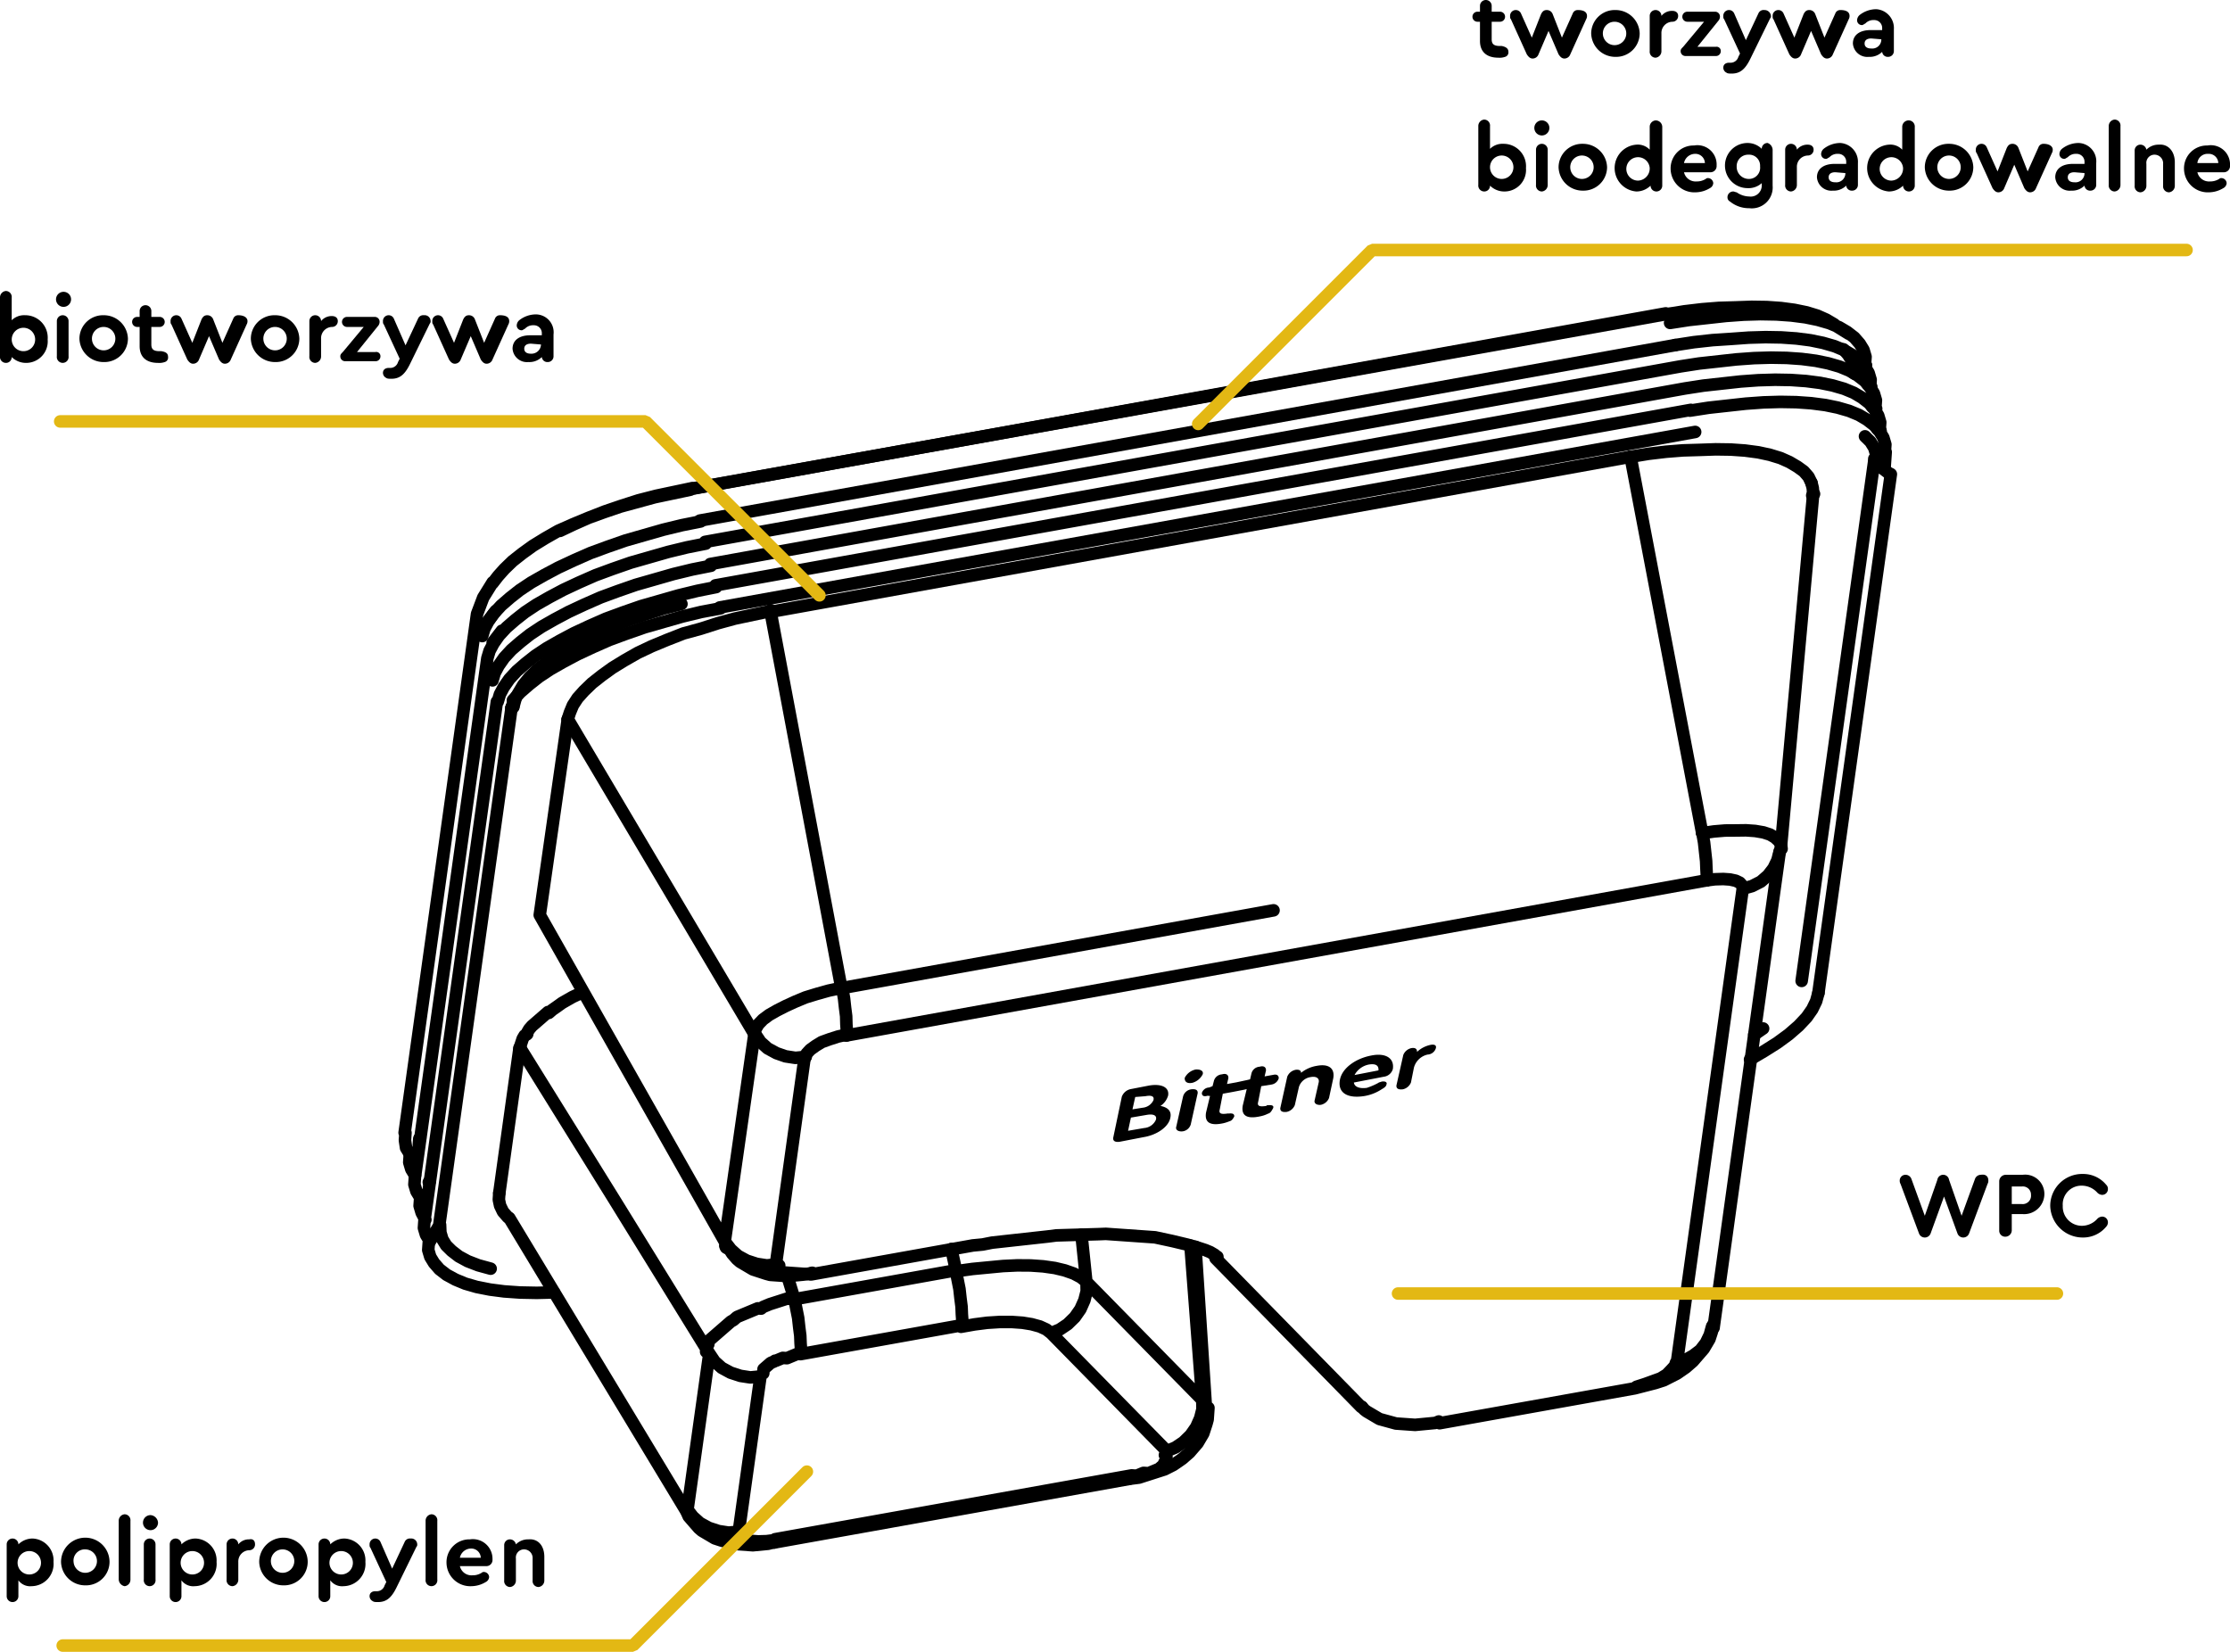 <svg xmlns="http://www.w3.org/2000/svg" width="266.7" height="197.551" viewBox="0 0 266.7 197.551"><g transform="translate(-365.3 -2691.6)"><path d="M371.7,2878.4a2.664,2.664,0,0,1-2.6,2.9,1.753,1.753,0,0,1-1.6-.7v1.9a.7.7,0,0,1-1.4,0v-6.2a.7.7,0,0,1,1.4,0,2.413,2.413,0,0,1,1.7-.7A2.618,2.618,0,0,1,371.7,2878.4Zm-1.5,0a1.4,1.4,0,1,0-1.4,1.5A1.394,1.394,0,0,0,370.2,2878.4Z"/><path d="M378.4,2878.4a2.818,2.818,0,0,1-2.9,2.8,2.883,2.883,0,0,1-2.9-2.8,2.9,2.9,0,0,1,5.8,0Zm-4.3,0a1.4,1.4,0,1,0,1.4-1.5A1.342,1.342,0,0,0,374.1,2878.4Z"/><path d="M379.5,2880.5v-7a.773.773,0,0,1,.7-.8.713.713,0,0,1,.7.8v7a.773.773,0,0,1-.7.8A.859.859,0,0,1,379.5,2880.5Z"/><path d="M384.2,2873.7a.9.9,0,1,1-.9-.9A.967.967,0,0,1,384.2,2873.7Zm-1.7,6.8v-4.2a.7.7,0,0,1,1.4,0v4.2a.706.706,0,1,1-1.4,0Z"/><path d="M391.2,2878.4a2.664,2.664,0,0,1-2.6,2.9,1.753,1.753,0,0,1-1.6-.7v1.9a.7.7,0,0,1-1.4,0v-6.2a.7.7,0,0,1,1.4,0,2.413,2.413,0,0,1,1.7-.7A2.618,2.618,0,0,1,391.2,2878.4Zm-1.5,0a1.4,1.4,0,1,0-1.4,1.5A1.394,1.394,0,0,0,389.7,2878.4Z"/><path d="M395.8,2876.3a.684.684,0,0,1-.7.7,1.344,1.344,0,0,0-1.3,1.4v2.1a.773.773,0,0,1-.7.8.713.713,0,0,1-.7-.8v-4.2a.7.7,0,0,1,1.4,0,1.613,1.613,0,0,1,1.3-.6C395.6,2875.6,395.8,2875.9,395.8,2876.3Z"/><path d="M402.1,2878.4a2.818,2.818,0,0,1-2.9,2.8,2.883,2.883,0,0,1-2.9-2.8,2.9,2.9,0,0,1,5.8,0Zm-4.4,0a1.4,1.4,0,1,0,1.4-1.5A1.394,1.394,0,0,0,397.7,2878.4Z"/><path d="M409,2878.4a2.664,2.664,0,0,1-2.6,2.9,1.753,1.753,0,0,1-1.6-.7v1.9a.7.7,0,0,1-1.4,0v-6.2a.7.7,0,0,1,1.4,0,2.413,2.413,0,0,1,1.7-.7A2.618,2.618,0,0,1,409,2878.4Zm-1.5,0a1.4,1.4,0,1,0-1.4,1.5A1.394,1.394,0,0,0,407.5,2878.4Z"/><path d="M415.2,2876.3a.367.367,0,0,1-.1.3l-2.4,4.9c-.6,1.2-1.2,1.7-2.2,1.7-.2,0-.5,0-.6-.1a.675.675,0,0,1-.4-.6c0-.4.3-.6.7-.6h.1a.962.962,0,0,0,1-.7l.2-.4-1.9-4.1c-.1-.1-.1-.2-.1-.4a.684.684,0,0,1,.7-.7.675.675,0,0,1,.6.4l1.4,3.2,1.5-3.2a.669.669,0,0,1,.7-.4A.713.713,0,0,1,415.2,2876.3Z"/><path d="M416.2,2880.5v-7a.773.773,0,0,1,.7-.8.713.713,0,0,1,.7.8v7a.706.706,0,1,1-1.4,0Z"/><path d="M424.2,2878.1h0a.736.736,0,0,1-.8.8h-3.1a1.426,1.426,0,0,0,1.5,1.1,2.016,2.016,0,0,0,1.1-.3.367.367,0,0,1,.3-.1.645.645,0,0,1,.6.6.724.724,0,0,1-.4.6,3.371,3.371,0,0,1-1.7.5,2.845,2.845,0,0,1-3-2.8,2.734,2.734,0,0,1,2.8-2.8A2.348,2.348,0,0,1,424.2,2878.1Zm-3.9-.2h2.5a1.135,1.135,0,0,0-1.2-1.1A1.364,1.364,0,0,0,420.3,2877.9Z"/><path d="M430.4,2877.8v2.8a.773.773,0,0,1-.7.8.713.713,0,0,1-.7-.8V2878a1.028,1.028,0,0,0-1-1.1.975.975,0,0,0-1,1.1v2.6a.773.773,0,0,1-.7.8.713.713,0,0,1-.7-.8v-4.2a.684.684,0,0,1,.7-.7.73.73,0,0,1,.7.6,2.036,2.036,0,0,1,1.5-.6C429.6,2875.6,430.4,2876.4,430.4,2877.8Z"/><path d="M545.7,2697.8a.548.548,0,0,1-.4.6,1.948,1.948,0,0,1-.8.1c-1.4,0-2.2-.7-2.2-2v-2.3H542a.6.6,0,0,1,0-1.2h.3v-.7a.7.7,0,0,1,1.4,0v.7h1a.6.6,0,0,1,0,1.2h-1v2.1c0,.6.3.8,1,.8h.2C545.4,2697.2,545.7,2697.4,545.7,2697.8Z"/><path d="M555.1,2693.5a.756.756,0,0,1-.1.4l-1.9,4.2a.752.752,0,0,1-.7.5c-.3,0-.5-.2-.7-.5l-1.2-2.8-1.2,2.8a.752.752,0,0,1-.7.5c-.3,0-.5-.2-.7-.5l-1.9-4.2c-.1-.1-.1-.2-.1-.4a.684.684,0,0,1,.7-.7.675.675,0,0,1,.6.4l1.3,2.9,1.1-2.8c.2-.4.4-.5.7-.5a.752.752,0,0,1,.7.5l1.1,2.8,1.3-2.9a.622.622,0,0,1,.6-.4C554.8,2692.8,555.1,2693.1,555.1,2693.5Z"/><path d="M561.4,2695.6a2.818,2.818,0,0,1-2.9,2.8,2.883,2.883,0,0,1-2.9-2.8,2.818,2.818,0,0,1,2.9-2.8A2.883,2.883,0,0,1,561.4,2695.6Zm-4.4.1a1.4,1.4,0,1,0,1.4-1.5A1.394,1.394,0,0,0,557,2695.7Z"/><path d="M566,2693.5a.684.684,0,0,1-.7.7,1.344,1.344,0,0,0-1.3,1.4v2.1a.773.773,0,0,1-.7.8.713.713,0,0,1-.7-.8v-4.2a.7.7,0,0,1,1.4,0,1.613,1.613,0,0,1,1.3-.6C565.7,2692.9,566,2693.1,566,2693.5Z"/><path d="M571.1,2697.7a.577.577,0,0,1-.6.6h-3.6a.576.576,0,0,1-.6-.6c0-.2.1-.3.3-.5l2.5-3h-2a.6.6,0,0,1,0-1.2h3.3a.576.576,0,0,1,.6.6.764.764,0,0,1-.2.5l-2.5,3.1h2.2A.5.5,0,0,1,571.1,2697.7Z"/><path d="M577.1,2693.5a.368.368,0,0,1-.1.3l-2.4,4.9c-.6,1.2-1.2,1.7-2.2,1.7-.2,0-.5,0-.6-.1a.675.675,0,0,1-.4-.6c0-.4.3-.6.7-.6h.1a.962.962,0,0,0,1-.7l.2-.4-1.9-4.1c-.1-.1-.1-.2-.1-.4a.684.684,0,0,1,.7-.7.675.675,0,0,1,.6.4l1.4,3.2,1.5-3.2a.669.669,0,0,1,.7-.4A.773.773,0,0,1,577.1,2693.5Z"/><path d="M586.5,2693.5a.756.756,0,0,1-.1.4l-1.9,4.2a.752.752,0,0,1-.7.5c-.3,0-.5-.2-.7-.5l-1.2-2.8-1.2,2.8a.752.752,0,0,1-.7.5c-.3,0-.5-.2-.7-.5l-1.9-4.2c-.1-.1-.1-.2-.1-.4a.684.684,0,0,1,.7-.7.675.675,0,0,1,.6.4l1.3,2.9,1.1-2.8c.2-.4.4-.5.7-.5a.752.752,0,0,1,.7.5l1.1,2.8,1.3-2.9a.622.622,0,0,1,.6-.4C586.2,2692.8,586.5,2693.1,586.5,2693.5Z"/><path d="M591.8,2695.1v2.6a.684.684,0,0,1-.7.7.661.661,0,0,1-.7-.6,2.112,2.112,0,0,1-1.6.6,1.728,1.728,0,0,1-1.9-1.6c0-1,.8-1.6,2.1-1.6h1.4v-.2a.945.945,0,0,0-1-1,1.284,1.284,0,0,0-1,.4c-.2.1-.3.2-.4.2a.576.576,0,0,1-.6-.6.865.865,0,0,1,.3-.6,3.221,3.221,0,0,1,2-.7A2.255,2.255,0,0,1,591.8,2695.1Zm-1.5,1.2h0l-1.2-.1c-.5,0-.8.2-.8.6s.3.6.8.6A1.079,1.079,0,0,0,590.3,2696.3Z"/><path d="M547.8,2711.7a2.577,2.577,0,0,1-2.6,2.8,2.413,2.413,0,0,1-1.7-.7.684.684,0,0,1-.7.7.713.713,0,0,1-.7-.8v-7a.773.773,0,0,1,.7-.8.713.713,0,0,1,.7.8v2.7a2.112,2.112,0,0,1,1.6-.6A2.682,2.682,0,0,1,547.8,2711.7Zm-1.5-.1a1.4,1.4,0,1,0-2.8,0,1.4,1.4,0,1,0,2.8,0Z"/><path d="M550.6,2706.9a.9.9,0,1,1-.9-.9A.9.9,0,0,1,550.6,2706.9Zm-1.6,6.8v-4.2a.7.7,0,0,1,1.4,0v4.2a.773.773,0,0,1-.7.8A.713.713,0,0,1,549,2713.7Z"/><path d="M557.5,2711.6a2.818,2.818,0,0,1-2.9,2.8,2.883,2.883,0,0,1-2.9-2.8,2.818,2.818,0,0,1,2.9-2.8A2.883,2.883,0,0,1,557.5,2711.6Zm-4.4.1a1.4,1.4,0,1,0,1.4-1.5A1.394,1.394,0,0,0,553.1,2711.7Z"/><path d="M564.1,2706.8v7a.7.7,0,0,1-1.4,0,2.413,2.413,0,0,1-1.7.7,2.808,2.808,0,0,1,0-5.6,1.968,1.968,0,0,1,1.6.6v-2.7a.773.773,0,0,1,.7-.8A.789.789,0,0,1,564.1,2706.8Zm-1.5,4.9a1.4,1.4,0,1,0-1.4,1.5A1.453,1.453,0,0,0,562.6,2711.7Z"/><path d="M570.6,2711.4h0a.736.736,0,0,1-.8.8h-3.1a1.426,1.426,0,0,0,1.5,1.1,2.016,2.016,0,0,0,1.1-.3.367.367,0,0,1,.3-.1.645.645,0,0,1,.6.6.723.723,0,0,1-.4.6,3.371,3.371,0,0,1-1.7.5,2.845,2.845,0,0,1-3-2.8,2.734,2.734,0,0,1,2.8-2.8A2.3,2.3,0,0,1,570.6,2711.4Zm-3.9-.3h2.5a1.135,1.135,0,0,0-1.2-1.1A1.364,1.364,0,0,0,566.7,2711.1Z"/><path d="M577.3,2709.6v4.2a2.5,2.5,0,0,1-2.8,2.7,3.565,3.565,0,0,1-2.3-.8.55.55,0,0,1-.3-.5.684.684,0,0,1,.7-.7c.1,0,.3.1.4.1a2.694,2.694,0,0,0,1.5.5,1.321,1.321,0,0,0,1.5-1.3v-.3a2.353,2.353,0,0,1-1.7.6,2.7,2.7,0,0,1,0-5.4,2.413,2.413,0,0,1,1.7.7.684.684,0,0,1,.7-.7A.906.906,0,0,1,577.3,2709.6Zm-1.5,1.9a1.312,1.312,0,0,0-1.4-1.4,1.367,1.367,0,0,0-1.4,1.4,1.453,1.453,0,0,0,1.4,1.5A1.342,1.342,0,0,0,575.8,2711.5Z"/><path d="M582.2,2709.5a.684.684,0,0,1-.7.7,1.344,1.344,0,0,0-1.3,1.4v2.1a.773.773,0,0,1-.7.8.713.713,0,0,1-.7-.8v-4.2a.7.7,0,0,1,1.4,0,1.613,1.613,0,0,1,1.3-.6C581.9,2708.9,582.2,2709.1,582.2,2709.5Z"/><path d="M587.5,2711.1v2.6a.684.684,0,0,1-.7.7.661.661,0,0,1-.7-.6,2.112,2.112,0,0,1-1.6.6,1.728,1.728,0,0,1-1.9-1.6c0-1,.8-1.6,2.1-1.6h1.4v-.2a.945.945,0,0,0-1-1,1.284,1.284,0,0,0-1,.4c-.2.1-.3.2-.4.2a.576.576,0,0,1-.6-.6.865.865,0,0,1,.3-.6,3.221,3.221,0,0,1,2-.7A2.255,2.255,0,0,1,587.5,2711.1Zm-1.5,1.2h0l-1.2-.1c-.5,0-.8.2-.8.6s.3.6.8.6A1.079,1.079,0,0,0,586,2712.3Z"/><path d="M594.3,2706.8v7a.7.7,0,0,1-1.4,0,2.413,2.413,0,0,1-1.7.7,2.808,2.808,0,0,1,0-5.6,1.968,1.968,0,0,1,1.6.6v-2.7a.773.773,0,0,1,.7-.8A.736.736,0,0,1,594.3,2706.8Zm-1.4,4.9a1.4,1.4,0,1,0-1.4,1.5A1.453,1.453,0,0,0,592.9,2711.7Z"/><path d="M601.3,2711.6a2.818,2.818,0,0,1-2.9,2.8,2.883,2.883,0,0,1-2.9-2.8,2.818,2.818,0,0,1,2.9-2.8A2.883,2.883,0,0,1,601.3,2711.6Zm-4.3.1a1.4,1.4,0,1,0,1.4-1.5A1.394,1.394,0,0,0,597,2711.7Z"/><path d="M610.8,2709.5a.756.756,0,0,1-.1.4l-1.9,4.2a.752.752,0,0,1-.7.5c-.3,0-.5-.2-.7-.5l-1.2-2.8-1.2,2.8a.752.752,0,0,1-.7.5c-.3,0-.5-.2-.7-.5l-1.9-4.2c-.1-.1-.1-.2-.1-.4a.684.684,0,0,1,.7-.7.675.675,0,0,1,.6.4l1.3,2.9,1.1-2.8c.2-.4.4-.5.7-.5a.752.752,0,0,1,.7.5l1.1,2.8,1.3-2.9a.622.622,0,0,1,.6-.4C610.4,2708.8,610.8,2709.1,610.8,2709.5Z"/><path d="M616,2711.1v2.6a.684.684,0,0,1-.7.7.661.661,0,0,1-.7-.6,2.112,2.112,0,0,1-1.6.6,1.728,1.728,0,0,1-1.9-1.6c0-1,.8-1.6,2.1-1.6h1.4v-.2a.945.945,0,0,0-1-1,1.284,1.284,0,0,0-1,.4c-.2.1-.3.2-.4.2a.576.576,0,0,1-.6-.6.865.865,0,0,1,.3-.6,3.221,3.221,0,0,1,2-.7A2.191,2.191,0,0,1,616,2711.1Zm-1.4,1.2h0l-1.2-.1c-.5,0-.8.2-.8.6s.3.6.8.6A1.079,1.079,0,0,0,614.6,2712.3Z"/><path d="M617.5,2713.7v-7a.773.773,0,0,1,.7-.8.713.713,0,0,1,.7.8v7a.773.773,0,0,1-.7.8A.713.713,0,0,1,617.5,2713.7Z"/><path d="M625.4,2711v2.8a.773.773,0,0,1-.7.8.713.713,0,0,1-.7-.8v-2.6a1.028,1.028,0,0,0-1-1.1.975.975,0,0,0-1,1.1v2.6a.773.773,0,0,1-.7.8.713.713,0,0,1-.7-.8v-4.2a.684.684,0,0,1,.7-.7.73.73,0,0,1,.7.6,2.036,2.036,0,0,1,1.5-.6C624.6,2708.8,625.4,2709.7,625.4,2711Z"/><path d="M632,2711.4h0a.736.736,0,0,1-.8.8h-3.1a1.426,1.426,0,0,0,1.5,1.1,2.016,2.016,0,0,0,1.1-.3.367.367,0,0,1,.3-.1.645.645,0,0,1,.6.6.723.723,0,0,1-.4.6,3.371,3.371,0,0,1-1.7.5,2.845,2.845,0,0,1-3-2.8,2.734,2.734,0,0,1,2.8-2.8A2.3,2.3,0,0,1,632,2711.4Zm-3.9-.3h2.5a1.135,1.135,0,0,0-1.2-1.1A1.221,1.221,0,0,0,628.1,2711.1Z"/><path d="M603.1,2832.8a.756.756,0,0,1-.1.4l-2.2,5.9a.74.74,0,0,1-1.4,0l-1.6-4.4-1.6,4.4a.74.74,0,0,1-1.4,0l-2.2-5.9a.756.756,0,0,1-.1-.4.684.684,0,0,1,.7-.7.752.752,0,0,1,.7.5l1.6,4.4,1.5-4.3a.708.708,0,0,1,1.4,0l1.5,4.3,1.6-4.4a.752.752,0,0,1,.7-.5C602.8,2832,603.1,2832.3,603.1,2832.8Z"/><path d="M604.4,2838.8v-5.9a.789.789,0,0,1,.8-.8h2a2.3,2.3,0,0,1,2.6,2.3,2.422,2.422,0,0,1-2.6,2.4h-1.3v1.9a.773.773,0,0,1-.7.8A.713.713,0,0,1,604.4,2838.8Zm2.7-3.2a1,1,0,0,0,1.1-1.1.975.975,0,0,0-1.1-1h-1.2v2.1Z"/><path d="M610.5,2835.8a3.821,3.821,0,0,1,3.9-3.8,3.566,3.566,0,0,1,2.8,1.3.646.646,0,0,1,.2.5.684.684,0,0,1-.7.7.864.864,0,0,1-.6-.3,2.5,2.5,0,0,0-1.8-.8,2.232,2.232,0,0,0-2.3,2.4,2.288,2.288,0,0,0,2.3,2.4,2.5,2.5,0,0,0,1.8-.8.865.865,0,0,1,.6-.3.684.684,0,0,1,.7.7.764.764,0,0,1-.2.5,3.566,3.566,0,0,1-2.8,1.3A3.885,3.885,0,0,1,610.5,2835.8Z"/><path d="M371,2732.2a2.577,2.577,0,0,1-2.6,2.8,2.413,2.413,0,0,1-1.7-.7.684.684,0,0,1-.7.7.713.713,0,0,1-.7-.8v-7a.773.773,0,0,1,.7-.8.713.713,0,0,1,.7.8v2.7a2.112,2.112,0,0,1,1.6-.6A2.682,2.682,0,0,1,371,2732.2Zm-1.5-.1a1.4,1.4,0,1,0-1.4,1.5A1.394,1.394,0,0,0,369.5,2732.1Z"/><path d="M373.8,2727.4a.9.9,0,1,1-.9-.9A.9.9,0,0,1,373.8,2727.4Zm-1.7,6.8V2730a.7.7,0,0,1,1.4,0v4.2a.706.706,0,1,1-1.4,0Z"/><path d="M380.6,2732.1a2.818,2.818,0,0,1-2.9,2.8,2.883,2.883,0,0,1-2.9-2.8,2.818,2.818,0,0,1,2.9-2.8A2.883,2.883,0,0,1,380.6,2732.1Zm-4.3.1a1.4,1.4,0,1,0,1.4-1.5A1.394,1.394,0,0,0,376.3,2732.2Z"/><path d="M385.4,2734.3a.548.548,0,0,1-.4.6,1.948,1.948,0,0,1-.8.1c-1.4,0-2.2-.7-2.2-2v-2.3h-.3a.6.6,0,0,1,0-1.2h.3v-.7a.7.7,0,0,1,1.4,0v.7h1a.6.6,0,0,1,0,1.2h-1v2.1c0,.6.3.8,1,.8h.2C385.2,2733.7,385.4,2733.9,385.4,2734.3Z"/><path d="M394.9,2730a.755.755,0,0,1-.1.4l-1.9,4.2a.752.752,0,0,1-.7.5c-.3,0-.5-.2-.7-.5l-1.2-2.8-1.2,2.8a.752.752,0,0,1-.7.5c-.3,0-.5-.2-.7-.5l-1.9-4.2c-.1-.1-.1-.2-.1-.4a.684.684,0,0,1,.7-.7.675.675,0,0,1,.6.4l1.3,2.9,1.1-2.8c.2-.4.4-.5.7-.5a.752.752,0,0,1,.7.5l1.1,2.8,1.3-2.9a.622.622,0,0,1,.6-.4C394.5,2729.3,394.9,2729.6,394.9,2730Z"/><path d="M401.1,2732.1a2.818,2.818,0,0,1-2.9,2.8,2.883,2.883,0,0,1-2.9-2.8,2.818,2.818,0,0,1,2.9-2.8A2.883,2.883,0,0,1,401.1,2732.1Zm-4.3.1a1.4,1.4,0,1,0,1.4-1.5A1.394,1.394,0,0,0,396.8,2732.2Z"/><path d="M405.7,2730a.684.684,0,0,1-.7.7,1.344,1.344,0,0,0-1.3,1.4v2.1a.773.773,0,0,1-.7.8.713.713,0,0,1-.7-.8V2730a.7.7,0,0,1,1.4,0,1.613,1.613,0,0,1,1.3-.6C405.4,2729.4,405.7,2729.6,405.7,2730Z"/><path d="M410.8,2734.2a.577.577,0,0,1-.6.6h-3.6a.576.576,0,0,1-.6-.6c0-.2.1-.3.3-.5l2.5-3h-2a.6.6,0,0,1,0-1.2h3.3a.576.576,0,0,1,.6.6.764.764,0,0,1-.2.5l-2.5,3.1h2.2A.5.5,0,0,1,410.8,2734.2Z"/><path d="M416.8,2730a.367.367,0,0,1-.1.3l-2.4,4.9c-.6,1.2-1.2,1.7-2.2,1.7-.2,0-.5,0-.6-.1a.675.675,0,0,1-.4-.6c0-.4.3-.6.7-.6h.1a.962.962,0,0,0,1-.7l.2-.4-1.9-4.1c-.1-.1-.1-.2-.1-.4a.684.684,0,0,1,.7-.7.675.675,0,0,1,.6.4l1.4,3.2,1.5-3.2a.669.669,0,0,1,.7-.4A.714.714,0,0,1,416.8,2730Z"/><path d="M426.2,2730a.755.755,0,0,1-.1.4l-1.9,4.2a.752.752,0,0,1-.7.5c-.3,0-.5-.2-.7-.5l-1.2-2.8-1.2,2.8a.752.752,0,0,1-.7.5c-.3,0-.5-.2-.7-.5l-1.9-4.2c-.1-.1-.1-.2-.1-.4a.684.684,0,0,1,.7-.7.675.675,0,0,1,.6.4l1.3,2.9,1.1-2.8c.2-.4.4-.5.7-.5a.752.752,0,0,1,.7.5l1.1,2.8,1.3-2.9a.622.622,0,0,1,.6-.4C425.9,2729.3,426.2,2729.6,426.2,2730Z"/><path d="M431.5,2731.6v2.6a.684.684,0,0,1-.7.7.661.661,0,0,1-.7-.6,2.112,2.112,0,0,1-1.6.6,1.728,1.728,0,0,1-1.9-1.6c0-1,.8-1.6,2.1-1.6h1.4v-.2a.945.945,0,0,0-1-1,1.284,1.284,0,0,0-1,.4c-.2.1-.3.2-.4.2a.576.576,0,0,1-.6-.6.865.865,0,0,1,.3-.6,3.221,3.221,0,0,1,2-.7A2.138,2.138,0,0,1,431.5,2731.6Zm-1.5,1.2h0l-1.2-.1c-.5,0-.8.2-.8.6s.3.6.8.6A1.135,1.135,0,0,0,430,2732.8Z"/><g transform="translate(422.192 2727.317) rotate(4.012)"><path d="M-.7,102.6l-.5-.7-.2-.9v-.9M166.4-3.7h0M142.7-7.1l2.2-.5,2.2-.4,2.2-.4,2.1-.3,2-.2,1.9-.1h1.8l1.7.1,1.5.2,1.4.3,1.2.4,1,.5.9.6.7.7.5.7.3.8v.9M142.2-8.1l2.1-.5,2.1-.4,2-.3,2-.2,1.9-.2,1.8-.1h1.7l1.6.1,1.5.2,1.3.3,1.1.4,1,.5m1.8,1-1.9-1m-20.1.1L27.3,20.9m114.8-29,2.3-.5,2.3-.4,2.2-.3,2.1-.2,2-.1M27.3,20.9h0M12,27l1.6-.9,1.7-.9,1.8-.8,1.9-.8,2-.7,2-.7,2.1-.6,2.1-.6M4.4,33.8l.6-.9.7-.9.9-1,1.1-1,1.2-1,1.4-1,1.5-1,1.7-.9,1.8-.9,1.9-.9,1.9-.8,2-.8,2.1-.7,2.1-.6,2.1-.6M-1.5,100.1,2.8,37.6l.6-2,1-1.9M1.7,110.3l-.5-.8-.3-.8v-.9M168.7,4v.1M145,.6l2.2-.5,2.2-.4,2.2-.4,2.1-.3,2-.2,1.9-.1h1.8l1.7.1,1.5.2,1.4.3,1.2.4,1,.5.9.6.7.7.5.7.3.8v.9M30.2,29.7,145,.6M5.2,45.4l.2-.9.4-.9.6-1,.8-1,1-1,1.1-1,1.3-1,1.5-1,1.6-1,1.8-1,1.9-1,2-.9,2.1-.9,2.2-.8,2.2-.8,2.2-.7,2.2-.6M.9,107.7.4,107l-.3-.8v-.9M168,1.4v.1M.1,105.3,4.4,42.8M144.3-2l2.2-.5,2.2-.4,2.2-.4,2.1-.3,2-.2,1.9-.1h1.8l1.7.1,1.5.2,1.4.3,1.2.4,1,.5.9.6.7.7.5.7.3.8v.9M29.4,27.1,144.3-2M4.4,42.8l.2-.9L5,41l.6-1,.8-1,1-1,1.1-1,1.3-1,1.5-1,1.6-1,1.8-1,1.9-1,2-.9,2.1-.9,2.2-.8,2.2-.8,2.2-.7,2.2-.6M5.9,39.4l-1,1.5M2.4,112.8l-.5-.7-.3-.8v-.9M169.5,6.5V8.3M1.6,110.4,5.9,47.9M145.8,3.2l2.2-.5,2.2-.4,2.2-.4,2.1-.3,2-.2,1.9-.1h1.8l1.7.1,1.5.2,1.4.3,1.2.4,1,.5.9.6.7.7.5.7.3.8v.9M31,32.2,145.9,3.1M6,47.9l.2-.9.4-.9.6-1,.8-1,1-1,1.1-1,1.3-1,1.5-1,1.6-1,1.8-1,1.9-1,2-.9,2.1-.9,2.2-.8,2.2-.8,2.2-.7,2.2-.6M166,71.6l-.2,1-.4,1-.6,1-.9,1.1-1.1,1.1-1.3,1.1L160,79l-1.6,1.1m1.3-3.8-.5.4-.5.4m-141,40.8-2.1.2-2,.1H11.7l-1.7-.1-1.6-.2L7,117.6l-1.2-.4-1.1-.5-.9-.6-.7-.7-.5-.7-.3-.8V113m122.1,13.1,23-5.8m0,0,.3-.1.3-.1.6-.2.6-.2.6-.2.5-.2.5-.2.5-.3.5-.3.5-.3.5-.4.5-.4.4-.4.4-.4.3-.4.3-.4.3-.4.3-.4.2-.4.2-.4.2-.4.1-.4.1-.4.1-.5v-.4M115,124.8l.3.3.3.2.4.2.4.2.4.2.4.2.5.1.5.1.5.1.5.1h2.3l.6-.1.6-.1.6-.1.6-.1.2-.1.2-.1M46,145.9l42-10.6m8.4-9.1-2.6-19.1M88,135.3l.5-.1.5-.1.5-.2.5-.2.5-.2.5-.2.5-.2.5-.2.5-.3.5-.3.5-.4.5-.4.4-.4.4-.4.3-.4.3-.4.3-.4.2-.4.2-.4.2-.4.1-.4.1-.4.1-.4.1-.5v-1.4m-61,17.3.1.2.2.2.3.3.3.3.3.3.4.3.4.2.4.2.4.2.4.2.4.1.4.1.5.1.5.1.5.1h2.3l.6-.1.6-.1.6-.1.3-.1.3-.1M11.7,109.4l24,34.1" fill="none" stroke="#000" stroke-linecap="round" stroke-linejoin="round" stroke-miterlimit="4.004" stroke-width="1.501"/><path d="M115,124.8h0M96.3,108.3l18.6,16.5" fill="none" stroke="#000" stroke-linecap="round" stroke-linejoin="round" stroke-miterlimit="4.004" stroke-width="1.501"/><path d="M67.2,108.8l.6-.1.6-.1,1.1-.3,1.1-.2,1.1-.2,1.1-.2,1.1-.2,1.1-.2,1.1-.2,1-.2,1-.1,1-.1,1-.1,1-.1,1-.1.9-.1h5.9l.7.1.7.1.7.1.6.1.6.1.6.1.5.1.5.1.4.1.4.1.4.1.3.1.3.1.2.1.2.1.2.1.1.1.1.1h.1m-48.3,5.5,19-4.8M37.9,111l.2.2.2.2.3.4.3.3.3.3.4.3.4.2.4.2.4.2.4.2.4.1.4.1.4.1.4.1.5.1h2.2l.5-.1.6-.1.6-.1.4-.1.4-.1m-10-2.3h0l-.2-.2M170.3,9.1,166,71.6m-9.7,40.8h0m0-.1,3.9-57.2" fill="none" stroke="#000" stroke-linecap="round" stroke-linejoin="round" stroke-miterlimit="4.004" stroke-width="1.501"/><path d="M166-3.9l.4.2M142.1-8.1h0M27.2,20.9l114.9-29M27.2,20.9h0M1.9,105.7h0l-.1.1M168.3,3.8l.4.2m-1.2-2.8.4.2M9.9,115.6l-1.5-.3-1.3-.4L6,114.4l-.9-.6-.7-.6-.5-.7-.3-.8-.1-.9m92.8,15.4h0l-.1-.3-.1-.2-.1-.1-.1-.1v-.1h0m-8,9.9.1-.1.1-.3M46,145.9l.1-.1.1-.3m-10.8-2.9v.5l.2.4M93.2,107l2.7,18.3m0,0,.1,1.1-.2,1.1-.4,1.1-.6,1-.8.9-.9.7-1,.5m3.8-6.4L81.1,112.2M41.7,144.9l-1.2.2-1.2-.1-1.2-.3-1.1-.5-.9-.7-.8-.9m1.4-18.7-1.3,18.8M11.5,89.1h.1l.1.1M43,126.1l-1.3,18.8m50.4-13.2L77.3,118.6m10.8,16.3h.6l.2-.1.2-.1.2-.1.2-.1h.6l.2-.1.2-.1.2-.1.2-.1.2-.1.2-.1h0l.1-.1.1-.1.1-.1.1-.1.1-.1.1-.1h0v-.2l.1-.1.1-.1v-.2h0v-.1h0v-.2l-.1-.1-.1-.1M46.1,145.5l42-10.6m-46.4,10,.1.4.3.3.5.2.7.1h.8l1-.1,1-.2m35-33.4.1,1.1-.2,1.1-.4,1.1-.6,1-.8.9-.9.7-1,.5m0,0-.6-.4-.8-.3-1-.2-1.1-.1H72.5l-1.4.1-1.5.2-1.5.3-1.6.4m-1.1-6.7.3,1.1.3,1.1.2,1.1.2,1,.1.9.1.7v.5m0,.1-19,4.8m32.5-16.6,1,5.7m0-.1-.7-.5-.9-.4-1.1-.3-1.2-.2-1.4-.1H74.3l-1.6.1L71,111l-1.8.3-1.8.3-1.9.4M36.7,123.9l.7.9.9.7,1.1.5,1.2.3,1.2.1,1.2-.2m3.4-9.5.3,1.1.3,1.1.2,1.1.2,1,.1.9.1.7v.5m0,.1h-.4l-.2.1-.2.1-.2.1-.2.1-.2.1-.2.1h-.5l-.2.1-.2.1-.2.1-.2.1h-.1l-.1.1h0l-.2.1-.2.1-.1.1-.1.1h0l-.1.1-.1.1-.1.1-.1.1-.1.1-.1.1v.1h0v.4m21.4-16.4.7,2.4m0,.1-19,4.8M11.7,89.2l12.5,17.3,12.5,17.4m8.7-9.8,1,2.6m0,0h-.9l-.5.2-.5.2-.5.2-.5.2-.4.2-.4.2-.1.1-.1.1h-.4l-.2.1-.2.1-.4.2-.4.2-.4.2-.4.2-.2.1-.2.1-.1.1-.1.1-.1.1-.1.1-.3.2-.3.3-.3.3-.3.3-.1.1-.1.1-.1.1-.1.1-.1.1-.1.1-.2.2-.2.2-.2.2-.2.2-.1.1-.1.1v.4l-.1.2-.1.2v.4h0v.1m1.5-12.6h0l-.1-.2v-.4h0M168.2,7.8l-4.3,62.5m-11.8,46.6,1.1-.4.9-.6.8-.7.6-.9.4-1,.2-1m5-100,.1-.1.1-.1M3.5,110.9h0l-.1.1m0-.1L7.7,48.5M3.4,110.9l-1,2M156.1,59.8l1.1-.4,1-.6.8-.8.6-.9.4-1,.2-1.1m8-47.2h0l2,1.3m-2-1.7v.4M37.6,110.4l.8.9.9.7,1.1.5,1.2.3,1.2.1,1.2-.2M12.8,73,25.2,91.7l12.4,18.7M12.8,73l1.7-23.5m23.1,60.9,1.8-24.9m4.5,27.1,1.7-24.9M151.7,59.1l1-.2,1-.1h.8l.7.1.5.2.3.3.1.4m0,0L152.2,117m-.1-.1-.1.4-.4.5-.5.6-.7.5-.9.4-.9.4-1,.4" fill="none" stroke="#000" stroke-linecap="round" stroke-linejoin="round" stroke-miterlimit="4.004" stroke-width="1.501"/><path d="M151.7,117" fill="none" stroke="#000" stroke-linecap="round" stroke-linejoin="round" stroke-miterlimit="4.004" stroke-width="1.501"/><path d="M155.7,59.9" fill="none" stroke="#000" stroke-linecap="round" stroke-linejoin="round" stroke-miterlimit="4.004" stroke-width="1.501"/><path d="M160.9,10.8l.2.6.1.7" fill="none" stroke="#000" stroke-linecap="round" stroke-linejoin="round" stroke-miterlimit="4.004" stroke-width="1.501"/><line y1="42.6" x2="0.9" transform="translate(160.3 12.2)" fill="none" stroke="#000" stroke-linecap="round" stroke-linejoin="round" stroke-miterlimit="4.004" stroke-width="1.501"/><line y1="29.1" x2="114.9" transform="translate(31.7 5.7)" fill="none" stroke="#000" stroke-linecap="round" stroke-linejoin="round" stroke-miterlimit="4.004" stroke-width="1.501"/><path d="M7.8,47.6l.8-1,1-1,1.1-1,1.3-1,1.5-1,1.6-1,1.8-1,1.9-1,2-.9,2.1-.9,2.2-.8,2.2-.8,2.2-.7,2.3-.6" fill="none" stroke="#000" stroke-linecap="round" stroke-linejoin="round" stroke-miterlimit="4.004" stroke-width="1.501"/><path d="M7.9,47.7l1-2,.7-1,.9-1,1.1-1,1.2-1,1.4-1,1.5-1,1.7-.9,1.8-.9,1.9-.9,1.9-.8,2-.8,2.1-.7" fill="none" stroke="#000" stroke-linecap="round" stroke-linejoin="round" stroke-miterlimit="4.004" stroke-width="1.501"/><path d="M7.7,48.5l.1-.4.1-.5" fill="none" stroke="#000" stroke-linecap="round" stroke-linejoin="round" stroke-miterlimit="4.004" stroke-width="1.501"/><path d="M.1,105.1l-.5-.7-.3-.8v-.9" fill="none" stroke="#000" stroke-linecap="round" stroke-linejoin="round" stroke-miterlimit="4.004" stroke-width="1.501"/><line y2="0.2" transform="translate(167.2 -1.2)" fill="none" stroke="#000" stroke-linecap="round" stroke-linejoin="round" stroke-miterlimit="4.004" stroke-width="1.501"/><path d="M143.5-4.5l2.2-.5,2.2-.4,2.2-.3,2.1-.3,2-.2,1.9-.1h1.8l1.7.1,1.5.2,1.4.3,1.2.4,1,.5.9.6.7.7.5.7.3.8v.9" fill="none" stroke="#000" stroke-linecap="round" stroke-linejoin="round" stroke-miterlimit="4.004" stroke-width="1.501"/><line y1="29.1" x2="114.9" transform="translate(28.6 -4.5)" fill="none" stroke="#000" stroke-linecap="round" stroke-linejoin="round" stroke-miterlimit="4.004" stroke-width="1.501"/><path d="M3.6,40.2l.2-.9.4-.9.6-1,.8-1,1-1,1.1-1,1.3-1,1.5-1,1.6-1,1.8-1,1.9-1,2-.9,2.1-.9,2.2-.8,2.2-.8,2.2-.7,2.2-.6" fill="none" stroke="#000" stroke-linecap="round" stroke-linejoin="round" stroke-miterlimit="4.004" stroke-width="1.501"/><line x1="0.8" y2="1.2" transform="translate(4.2 37.1)" fill="none" stroke="#000" stroke-linecap="round" stroke-linejoin="round" stroke-miterlimit="4.004" stroke-width="1.501"/><path d="M48.3,113.4l-.2.1-.2.1H44.7l-.1-.1h0l-.1-.1-.1-.1-.1-.1v-.3h0v-.1" fill="none" stroke="#000" stroke-linecap="round" stroke-linejoin="round" stroke-miterlimit="4.004" stroke-width="1.501"/><path d="M139.1,9.2l2.1-.5,2.1-.4,2-.3,2-.2,1.9-.2,1.8-.1h1.7l1.6.1,1.4.2,1.3.3,1.1.4,1,.5.8.5.6.6.4.7" fill="none" stroke="#000" stroke-linecap="round" stroke-linejoin="round" stroke-miterlimit="4.004" stroke-width="1.501"/><path d="M150.8,53.5l1.4-.3,1.3-.2,1.3-.1,1.2-.1h1.1l1,.1.8.2.6.3.5.4.3.4.1.5" fill="none" stroke="#000" stroke-linecap="round" stroke-linejoin="round" stroke-miterlimit="4.004" stroke-width="1.501"/><path d="M37.8,34.9h0v-.2" fill="none" stroke="#000" stroke-linecap="round" stroke-linejoin="round" stroke-miterlimit="4.004" stroke-width="1.501"/><path d="M151.7,59.1v-.6l-.1-.8-.1-.9-.2-1.1-.2-1.1-.3-1.2" fill="none" stroke="#000" stroke-linecap="round" stroke-linejoin="round" stroke-miterlimit="4.004" stroke-width="1.501"/><line y1="25.7" x2="101.3" transform="translate(50.4 59.1)" fill="none" stroke="#000" stroke-linecap="round" stroke-linejoin="round" stroke-miterlimit="4.004" stroke-width="1.501"/><path d="M45.7,87.7l-1.2.2-1.2-.1-1.1-.3L41.1,87l-.9-.7-.7-.9" fill="none" stroke="#000" stroke-linecap="round" stroke-linejoin="round" stroke-miterlimit="4.004" stroke-width="1.501"/><path d="M50.4,84.8v-.6l-.1-.7-.1-1-.2-1-.2-1.1-.3-1.2" fill="none" stroke="#000" stroke-linecap="round" stroke-linejoin="round" stroke-miterlimit="4.004" stroke-width="1.501"/><path d="M45.7,87.7l.1-.4.4-.5.6-.5.7-.5.9-.4,1-.4,1-.3" fill="none" stroke="#000" stroke-linecap="round" stroke-linejoin="round" stroke-miterlimit="4.004" stroke-width="1.501"/><path d="M10.3,106.5v.8l.2.7.4.7.6.6" fill="none" stroke="#000" stroke-linecap="round" stroke-linejoin="round" stroke-miterlimit="4.004" stroke-width="1.501"/><path d="M18.3,82l-.9.5-.6.4-.6.4-.6.5-.5.4-.1.1-.1.1-.1.1-.1.1-.1-.1-.1.1-.2.2-.2.2-.5.5-.4.4-.4.4-.3.4-.1.2-.1.2h0v.2h0l-.1.1-.2.1-.2.4-.1.4-.1.4v.4" fill="none" stroke="#000" stroke-linecap="round" stroke-linejoin="round" stroke-miterlimit="4.004" stroke-width="1.501"/><line x1="1.2" y2="17.5" transform="translate(10.3 89)" fill="none" stroke="#000" stroke-linecap="round" stroke-linejoin="round" stroke-miterlimit="4.004" stroke-width="1.501"/><path d="M166.9,4.8l.7.6.5.7.3.8v.8" fill="none" stroke="#000" stroke-linecap="round" stroke-linejoin="round" stroke-miterlimit="4.004" stroke-width="1.501"/><path d="M7.9,48.4h0l-.2.1" fill="none" stroke="#000" stroke-linecap="round" stroke-linejoin="round" stroke-miterlimit="4.004" stroke-width="1.501"/><path d="M7.9,48.4l.1-.5.1-.5" fill="none" stroke="#000" stroke-linecap="round" stroke-linejoin="round" stroke-miterlimit="4.004" stroke-width="1.501"/><path d="M7.7,48.5" fill="none" stroke="#000" stroke-linecap="round" stroke-linejoin="round" stroke-miterlimit="4.004" stroke-width="1.501"/><line y1="25.7" x2="101.3" transform="translate(37.8 9.2)" fill="none" stroke="#000" stroke-linecap="round" stroke-linejoin="round" stroke-miterlimit="4.004" stroke-width="1.501"/><line x1="11.7" y1="44.3" transform="translate(139.1 9.2)" fill="none" stroke="#000" stroke-linecap="round" stroke-linejoin="round" stroke-miterlimit="4.004" stroke-width="1.501"/><line y1="12.9" x2="50.9" transform="translate(49.4 66.3)" fill="none" stroke="#000" stroke-linecap="round" stroke-linejoin="round" stroke-miterlimit="4.004" stroke-width="1.501"/><path d="M14.5,49.4l.2-.8.3-.9.5-.9.7-.9.9-1,1.1-1,1.2-1,1.4-1,1.5-1,1.6-.9,1.8-.9,1.9-.9,2-.7,2-.8,2-.7,2.1-.6,2.1-.6" fill="none" stroke="#000" stroke-linecap="round" stroke-linejoin="round" stroke-miterlimit="4.004" stroke-width="1.501"/><line x1="11.6" y1="44.3" transform="translate(37.8 34.9)" fill="none" stroke="#000" stroke-linecap="round" stroke-linejoin="round" stroke-miterlimit="4.004" stroke-width="1.501"/><path d="M39.4,85.4l.1-.6.3-.6.5-.6L41,83l.9-.6,1-.6,1.1-.6,1.2-.6,1.3-.5,1.4-.5,1.4-.4" fill="none" stroke="#000" stroke-linecap="round" stroke-linejoin="round" stroke-miterlimit="4.004" stroke-width="1.501"/><line x1="24.9" y1="36" transform="translate(14.5 49.4)" fill="none" stroke="#000" stroke-linecap="round" stroke-linejoin="round" stroke-miterlimit="4.004" stroke-width="1.501"/><path d="M.3,101.5v-.8" fill="none" stroke="#000" stroke-linecap="round" stroke-linejoin="round" stroke-miterlimit="4.004" stroke-width="1.501"/><path d="M.4,100.6h0" fill="none" stroke="#000" stroke-linecap="round" stroke-linejoin="round" stroke-miterlimit="4.004" stroke-width="1.501"/><line x2="0.4" y2="0.2" transform="translate(166.8 -1.4)" fill="none" stroke="#000" stroke-linecap="round" stroke-linejoin="round" stroke-miterlimit="4.004" stroke-width="1.501"/><path d="M163.6-5.4l.6.6.5.7.3.7.1.8" fill="none" stroke="#000" stroke-linecap="round" stroke-linejoin="round" stroke-miterlimit="4.004" stroke-width="1.501"/></g><g transform="translate(500.528 2823.25) rotate(4.992)"><path d="M4.9,1.6c-.1,1.1-1.4,2.2-3,2.6L-.9,5c-.5.1-.8,0-.8-.4l.6-5a1.438,1.438,0,0,1,1-1L2-2c1.5-.4,2.5,0,2.4,1A2.223,2.223,0,0,1,3.6.3C4.5.4,5,.8,4.9,1.6ZM.5-.5.3,1,1.5.7a1.58,1.58,0,0,0,1.2-1c.1-.5-.3-.6-1-.4ZM3.2,2c.1-.5-.3-.7-1.1-.5L.2,2,0,3.6l1.9-.5A1.665,1.665,0,0,0,3.2,2Z"/><path d="M8.3-3.9A1.981,1.981,0,0,1,7.2-2.8c-.6.2-1,0-1-.5A1.887,1.887,0,0,1,7.4-4.4C8-4.5,8.4-4.3,8.3-3.9ZM5.7,2.6l.5-3.7A1.182,1.182,0,0,1,7.1-2c.5-.1.8,0,.8.4L7.4,2.2a1.182,1.182,0,0,1-.9.9C6,3.2,5.6,3,5.7,2.6Z"/><path d="M23.9-4.8l-.3,2.4a1.352,1.352,0,0,1-.9.9c-.5.1-.8-.1-.8-.4l.3-2.2c.1-.5-.3-.8-1-.6a1.721,1.721,0,0,0-1.3,1.3l-.3,2.2a1.352,1.352,0,0,1-.9.9c-.5.1-.8,0-.8-.4l.5-3.8a1.352,1.352,0,0,1,.9-.9c.4-.1.7,0,.7.3a4,4,0,0,1,1.8-1C23.2-6.5,24-6,23.9-4.8Z"/><path d="M30.9-6.5h0a1.285,1.285,0,0,1-1,1l-3.5,1c.1.5.7.7,1.6.5a8.265,8.265,0,0,0,1.3-.7c.1-.1.2-.1.4-.2.4-.1.7,0,.6.3,0,.2-.2.4-.5.6a5.381,5.381,0,0,1-2,1c-2,.5-3.2-.1-3.1-1.6s1.7-2.8,3.5-3.3C29.9-8.4,31-7.8,30.9-6.5ZM26.4-5.4l2.8-.8q0-.9-1.2-.6A2.475,2.475,0,0,0,26.4-5.4Z"/><path d="M35.8-9.4a1.075,1.075,0,0,1-.9.8,2.181,2.181,0,0,0-1.5,1.7l-.2,1.8a1.352,1.352,0,0,1-.9.9c-.5.1-.8,0-.8-.4L32-8.3a1.352,1.352,0,0,1,.9-.9c.4-.1.7,0,.7.4a3.36,3.36,0,0,1,1.6-1C35.6-9.9,35.9-9.8,35.8-9.4Z"/><path d="M16.4-.9c-.1,0-.1,0-.2.1-.8.2-1.1.1-1-.4l.2-1.9,1.2-.3a1.085,1.085,0,0,0,.8-.8c0-.3-.2-.5-.6-.4l-1.1.3.1-.7c0-.4-.3-.6-.8-.4a1.061,1.061,0,0,0-.9.9l-.1.7-.3.1-1.3.4L11.3-3l.1-.7c0-.4-.3-.6-.8-.4a1.061,1.061,0,0,0-.9.9l-.1.6-.4.2a.947.947,0,0,0-.8.7c0,.3.2.5.7.3h.3L9.1.6c-.1,1.2.6,1.6,2.2,1.1a4.875,4.875,0,0,0,.7-.3c.3-.1.4-.4.5-.6,0-.3-.2-.4-.7-.3h-.1c-.8.2-1.1.1-1-.4l.2-1.9L12-2.1l1.4-.4.3-.1-.3,2C13.3.6,14,1,15.6.5a3.552,3.552,0,0,0,.9-.4c.3-.1.4-.4.5-.6C17.2-.9,16.9-1,16.4-.9Z"/></g><path d="M372.5,2742h70l20.8,20.8" fill="none" stroke="#e3b814" stroke-linecap="round" stroke-linejoin="bevel" stroke-width="1.5"/><path d="M626.8,2721.5H529.4l-20.8,20.8" fill="none" stroke="#e3b814" stroke-linecap="round" stroke-linejoin="bevel" stroke-width="1.5"/><path d="M372.8,2888.4H441l20.8-20.8" fill="none" stroke="#e3b814" stroke-linecap="round" stroke-linejoin="bevel" stroke-width="1.5"/><path d="M532.5,2846.3h78.8" fill="none" stroke="#e3b814" stroke-linecap="round" stroke-linejoin="bevel" stroke-miterlimit="3.999" stroke-width="1.499"/></g></svg>